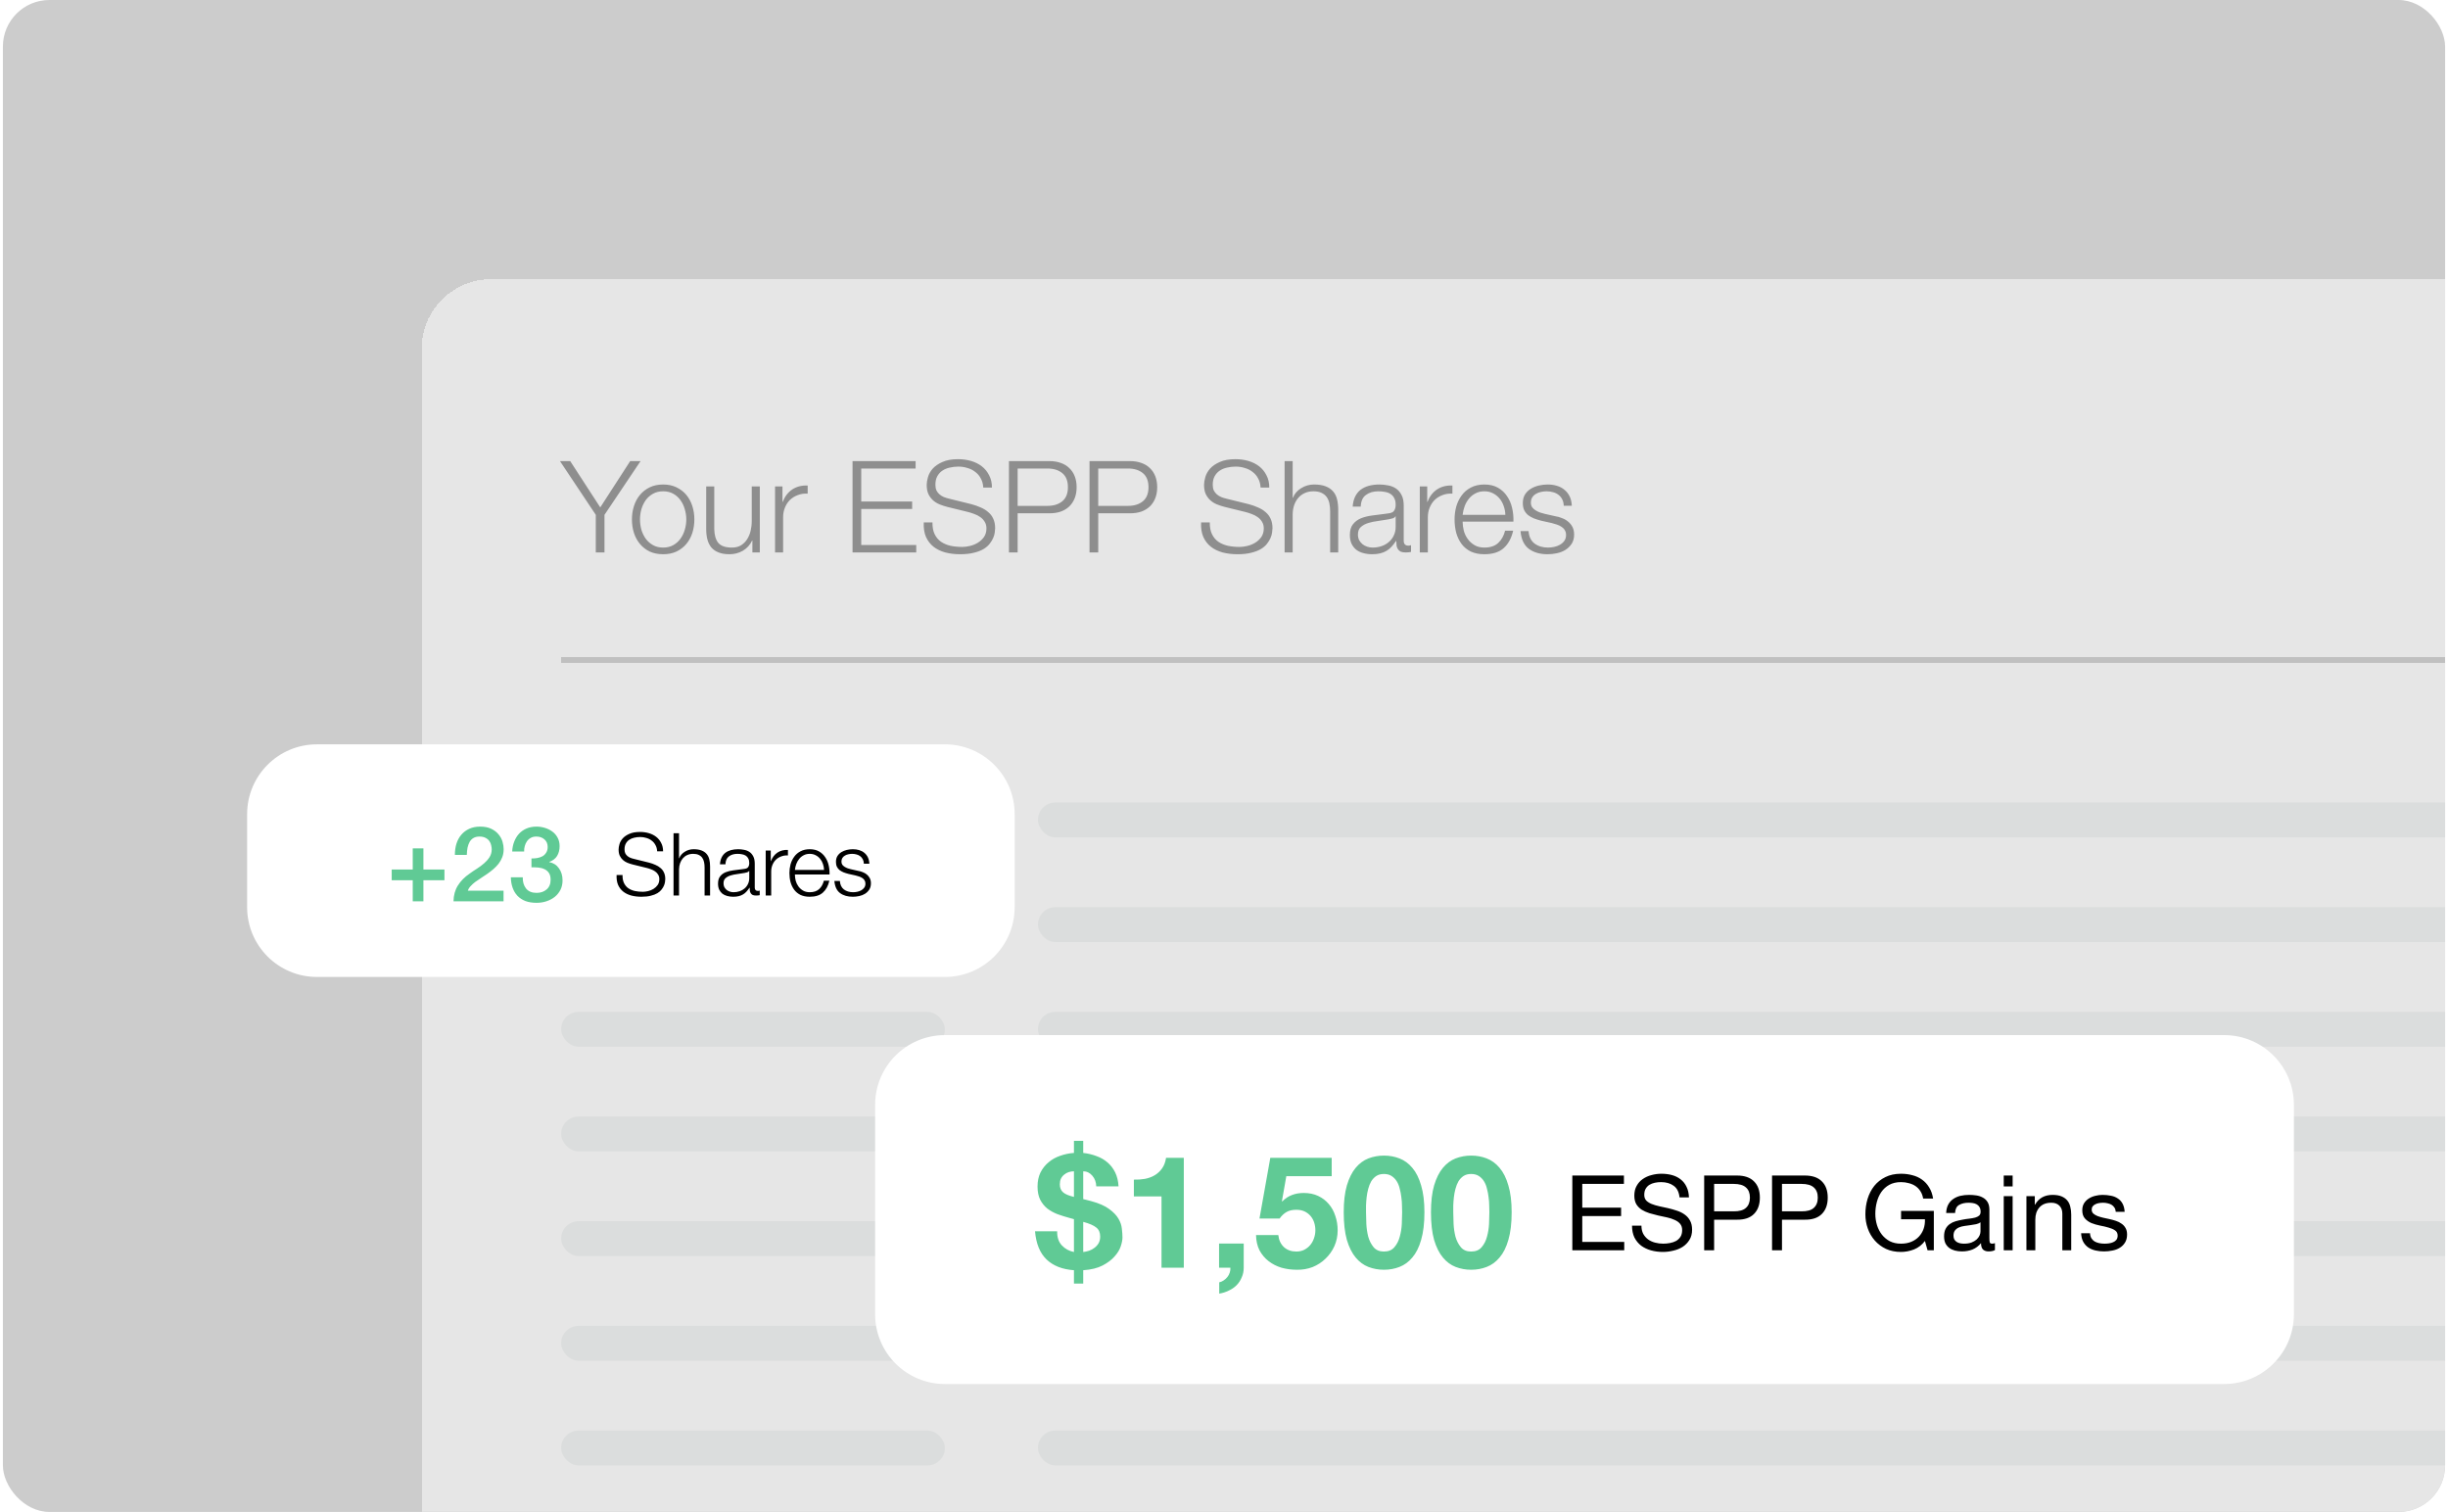 <svg width="421" height="260" viewBox="0 0 421 260" fill="none" xmlns="http://www.w3.org/2000/svg">
<g clip-path="url(#clip0_2875_228)">
<rect x="0.5" width="420" height="260" rx="8" fill="black" fill-opacity="0.2"/>
<g opacity="0.5" filter="url(#filter0_d_2875_228)">
<rect x="72.5" y="48" width="508" height="240" rx="12" fill="white" shape-rendering="crispEdges"/>
<path d="M102.462 88.532L96.302 79.292H98.062L103.232 87.256L108.38 79.292H110.162L103.958 88.532V95H102.462V88.532ZM114.046 84.484C113.386 84.484 112.806 84.623 112.308 84.902C111.809 85.181 111.391 85.547 111.054 86.002C110.731 86.457 110.482 86.977 110.306 87.564C110.144 88.136 110.064 88.723 110.064 89.324C110.064 89.925 110.144 90.519 110.306 91.106C110.482 91.678 110.731 92.191 111.054 92.646C111.391 93.101 111.809 93.467 112.308 93.746C112.806 94.025 113.386 94.164 114.046 94.164C114.706 94.164 115.285 94.025 115.784 93.746C116.282 93.467 116.693 93.101 117.016 92.646C117.353 92.191 117.602 91.678 117.764 91.106C117.94 90.519 118.028 89.925 118.028 89.324C118.028 88.723 117.94 88.136 117.764 87.564C117.602 86.977 117.353 86.457 117.016 86.002C116.693 85.547 116.282 85.181 115.784 84.902C115.285 84.623 114.706 84.484 114.046 84.484ZM114.046 83.318C114.911 83.318 115.674 83.479 116.334 83.802C117.008 84.125 117.573 84.557 118.028 85.1C118.482 85.643 118.827 86.281 119.062 87.014C119.296 87.733 119.414 88.503 119.414 89.324C119.414 90.145 119.296 90.923 119.062 91.656C118.827 92.375 118.482 93.005 118.028 93.548C117.573 94.091 117.008 94.523 116.334 94.846C115.674 95.154 114.911 95.308 114.046 95.308C113.18 95.308 112.41 95.154 111.736 94.846C111.076 94.523 110.518 94.091 110.064 93.548C109.609 93.005 109.264 92.375 109.03 91.656C108.795 90.923 108.678 90.145 108.678 89.324C108.678 88.503 108.795 87.733 109.03 87.014C109.264 86.281 109.609 85.643 110.064 85.1C110.518 84.557 111.076 84.125 111.736 83.802C112.41 83.479 113.18 83.318 114.046 83.318ZM130.67 95H129.394V92.954H129.35C128.984 93.717 128.448 94.303 127.744 94.714C127.055 95.11 126.285 95.308 125.434 95.308C124.716 95.308 124.1 95.205 123.586 95C123.088 94.809 122.677 94.531 122.354 94.164C122.046 93.797 121.819 93.35 121.672 92.822C121.526 92.294 121.452 91.693 121.452 91.018V83.648H122.838V91.04C122.868 92.067 123.102 92.844 123.542 93.372C123.997 93.9 124.774 94.164 125.874 94.164C126.476 94.164 126.989 94.039 127.414 93.79C127.84 93.526 128.192 93.181 128.47 92.756C128.749 92.331 128.954 91.847 129.086 91.304C129.218 90.747 129.284 90.182 129.284 89.61V83.648H130.67V95ZM133.291 83.648H134.567V86.31H134.611C134.963 85.386 135.505 84.675 136.239 84.176C136.987 83.677 137.874 83.45 138.901 83.494V84.88C138.27 84.851 137.698 84.939 137.185 85.144C136.671 85.335 136.224 85.613 135.843 85.98C135.476 86.347 135.19 86.787 134.985 87.3C134.779 87.799 134.677 88.349 134.677 88.95V95H133.291V83.648ZM146.617 79.292H157.463V80.568H148.113V86.244H156.869V87.52H148.113V93.724H157.573V95H146.617V79.292ZM160.362 89.83C160.348 90.637 160.472 91.311 160.736 91.854C161 92.397 161.36 92.829 161.814 93.152C162.284 93.475 162.834 93.709 163.464 93.856C164.095 93.988 164.77 94.054 165.488 94.054C165.899 94.054 166.346 93.995 166.83 93.878C167.314 93.761 167.762 93.577 168.172 93.328C168.598 93.064 168.95 92.734 169.228 92.338C169.507 91.927 169.646 91.436 169.646 90.864C169.646 90.424 169.544 90.043 169.338 89.72C169.148 89.397 168.891 89.126 168.568 88.906C168.26 88.686 167.916 88.51 167.534 88.378C167.153 88.231 166.779 88.114 166.412 88.026L162.914 87.168C162.46 87.051 162.012 86.904 161.572 86.728C161.147 86.552 160.773 86.317 160.45 86.024C160.128 85.731 159.864 85.371 159.658 84.946C159.468 84.521 159.372 84 159.372 83.384C159.372 83.003 159.446 82.555 159.592 82.042C159.739 81.529 160.01 81.045 160.406 80.59C160.817 80.135 161.374 79.754 162.078 79.446C162.782 79.123 163.684 78.962 164.784 78.962C165.562 78.962 166.302 79.065 167.006 79.27C167.71 79.475 168.326 79.783 168.854 80.194C169.382 80.605 169.8 81.118 170.108 81.734C170.431 82.335 170.592 83.039 170.592 83.846H169.096C169.067 83.245 168.928 82.724 168.678 82.284C168.444 81.829 168.128 81.455 167.732 81.162C167.351 80.854 166.904 80.627 166.39 80.48C165.892 80.319 165.364 80.238 164.806 80.238C164.293 80.238 163.794 80.297 163.31 80.414C162.841 80.517 162.423 80.693 162.056 80.942C161.704 81.177 161.418 81.492 161.198 81.888C160.978 82.284 160.868 82.775 160.868 83.362C160.868 83.729 160.927 84.051 161.044 84.33C161.176 84.594 161.352 84.821 161.572 85.012C161.792 85.203 162.042 85.357 162.32 85.474C162.614 85.591 162.922 85.687 163.244 85.76L167.072 86.706C167.63 86.853 168.15 87.036 168.634 87.256C169.133 87.461 169.566 87.725 169.932 88.048C170.314 88.356 170.607 88.737 170.812 89.192C171.032 89.647 171.142 90.197 171.142 90.842C171.142 91.018 171.12 91.253 171.076 91.546C171.047 91.839 170.959 92.155 170.812 92.492C170.68 92.815 170.482 93.145 170.218 93.482C169.969 93.819 169.617 94.127 169.162 94.406C168.722 94.67 168.172 94.883 167.512 95.044C166.852 95.22 166.06 95.308 165.136 95.308C164.212 95.308 163.354 95.205 162.562 95C161.77 94.78 161.096 94.45 160.538 94.01C159.981 93.57 159.548 93.005 159.24 92.316C158.947 91.627 158.822 90.798 158.866 89.83H160.362ZM175.012 86.992H180.16C181.201 86.992 182.044 86.728 182.69 86.2C183.335 85.672 183.658 84.865 183.658 83.78C183.658 82.695 183.335 81.888 182.69 81.36C182.044 80.832 181.201 80.568 180.16 80.568H175.012V86.992ZM173.516 79.292H180.49C181.194 79.292 181.832 79.395 182.404 79.6C182.976 79.791 183.467 80.084 183.878 80.48C184.288 80.861 184.604 81.331 184.824 81.888C185.044 82.445 185.154 83.076 185.154 83.78C185.154 84.484 185.044 85.115 184.824 85.672C184.604 86.229 184.288 86.706 183.878 87.102C183.467 87.483 182.976 87.777 182.404 87.982C181.832 88.173 181.194 88.268 180.49 88.268H175.012V95H173.516V79.292ZM188.869 86.992H194.017C195.058 86.992 195.902 86.728 196.547 86.2C197.192 85.672 197.515 84.865 197.515 83.78C197.515 82.695 197.192 81.888 196.547 81.36C195.902 80.832 195.058 80.568 194.017 80.568H188.869V86.992ZM187.373 79.292H194.347C195.051 79.292 195.689 79.395 196.261 79.6C196.833 79.791 197.324 80.084 197.735 80.48C198.146 80.861 198.461 81.331 198.681 81.888C198.901 82.445 199.011 83.076 199.011 83.78C199.011 84.484 198.901 85.115 198.681 85.672C198.461 86.229 198.146 86.706 197.735 87.102C197.324 87.483 196.833 87.777 196.261 87.982C195.689 88.173 195.051 88.268 194.347 88.268H188.869V95H187.373V79.292ZM208.058 89.83C208.043 90.637 208.168 91.311 208.432 91.854C208.696 92.397 209.055 92.829 209.51 93.152C209.979 93.475 210.529 93.709 211.16 93.856C211.79 93.988 212.465 94.054 213.184 94.054C213.594 94.054 214.042 93.995 214.526 93.878C215.01 93.761 215.457 93.577 215.868 93.328C216.293 93.064 216.645 92.734 216.924 92.338C217.202 91.927 217.342 91.436 217.342 90.864C217.342 90.424 217.239 90.043 217.034 89.72C216.843 89.397 216.586 89.126 216.264 88.906C215.956 88.686 215.611 88.51 215.23 88.378C214.848 88.231 214.474 88.114 214.108 88.026L210.61 87.168C210.155 87.051 209.708 86.904 209.268 86.728C208.842 86.552 208.468 86.317 208.146 86.024C207.823 85.731 207.559 85.371 207.354 84.946C207.163 84.521 207.068 84 207.068 83.384C207.068 83.003 207.141 82.555 207.288 82.042C207.434 81.529 207.706 81.045 208.102 80.59C208.512 80.135 209.07 79.754 209.774 79.446C210.478 79.123 211.38 78.962 212.48 78.962C213.257 78.962 213.998 79.065 214.702 79.27C215.406 79.475 216.022 79.783 216.55 80.194C217.078 80.605 217.496 81.118 217.804 81.734C218.126 82.335 218.288 83.039 218.288 83.846H216.792C216.762 83.245 216.623 82.724 216.374 82.284C216.139 81.829 215.824 81.455 215.428 81.162C215.046 80.854 214.599 80.627 214.086 80.48C213.587 80.319 213.059 80.238 212.502 80.238C211.988 80.238 211.49 80.297 211.006 80.414C210.536 80.517 210.118 80.693 209.752 80.942C209.4 81.177 209.114 81.492 208.894 81.888C208.674 82.284 208.564 82.775 208.564 83.362C208.564 83.729 208.622 84.051 208.74 84.33C208.872 84.594 209.048 84.821 209.268 85.012C209.488 85.203 209.737 85.357 210.016 85.474C210.309 85.591 210.617 85.687 210.94 85.76L214.768 86.706C215.325 86.853 215.846 87.036 216.33 87.256C216.828 87.461 217.261 87.725 217.628 88.048C218.009 88.356 218.302 88.737 218.508 89.192C218.728 89.647 218.838 90.197 218.838 90.842C218.838 91.018 218.816 91.253 218.772 91.546C218.742 91.839 218.654 92.155 218.508 92.492C218.376 92.815 218.178 93.145 217.914 93.482C217.664 93.819 217.312 94.127 216.858 94.406C216.418 94.67 215.868 94.883 215.208 95.044C214.548 95.22 213.756 95.308 212.832 95.308C211.908 95.308 211.05 95.205 210.258 95C209.466 94.78 208.791 94.45 208.234 94.01C207.676 93.57 207.244 93.005 206.936 92.316C206.642 91.627 206.518 90.798 206.562 89.83H208.058ZM220.925 79.292H222.311V85.606H222.355C222.619 84.917 223.088 84.367 223.763 83.956C224.438 83.531 225.178 83.318 225.985 83.318C226.777 83.318 227.437 83.421 227.965 83.626C228.508 83.831 228.94 84.125 229.263 84.506C229.586 84.873 229.813 85.327 229.945 85.87C230.077 86.413 230.143 87.021 230.143 87.696V95H228.757V87.916C228.757 87.432 228.713 86.985 228.625 86.574C228.537 86.149 228.383 85.782 228.163 85.474C227.943 85.166 227.642 84.924 227.261 84.748C226.894 84.572 226.432 84.484 225.875 84.484C225.318 84.484 224.819 84.587 224.379 84.792C223.954 84.983 223.587 85.254 223.279 85.606C222.986 85.943 222.751 86.354 222.575 86.838C222.414 87.307 222.326 87.821 222.311 88.378V95H220.925V79.292ZM232.631 87.124C232.675 86.464 232.815 85.892 233.049 85.408C233.284 84.924 233.599 84.528 233.995 84.22C234.406 83.912 234.883 83.685 235.425 83.538C235.968 83.391 236.569 83.318 237.229 83.318C237.728 83.318 238.227 83.369 238.725 83.472C239.224 83.56 239.671 83.736 240.067 84C240.463 84.264 240.786 84.638 241.035 85.122C241.285 85.591 241.409 86.207 241.409 86.97V92.998C241.409 93.555 241.681 93.834 242.223 93.834C242.385 93.834 242.531 93.805 242.663 93.746V94.912C242.502 94.941 242.355 94.963 242.223 94.978C242.106 94.993 241.952 95 241.761 95C241.409 95 241.123 94.956 240.903 94.868C240.698 94.765 240.537 94.626 240.419 94.45C240.302 94.274 240.221 94.069 240.177 93.834C240.148 93.585 240.133 93.313 240.133 93.02H240.089C239.84 93.387 239.583 93.717 239.319 94.01C239.07 94.289 238.784 94.523 238.461 94.714C238.153 94.905 237.794 95.051 237.383 95.154C236.987 95.257 236.511 95.308 235.953 95.308C235.425 95.308 234.927 95.242 234.457 95.11C234.003 94.993 233.599 94.802 233.247 94.538C232.91 94.259 232.639 93.915 232.433 93.504C232.243 93.079 232.147 92.58 232.147 92.008C232.147 91.216 232.323 90.6 232.675 90.16C233.027 89.705 233.489 89.361 234.061 89.126C234.648 88.891 235.301 88.73 236.019 88.642C236.753 88.539 237.493 88.444 238.241 88.356C238.535 88.327 238.791 88.29 239.011 88.246C239.231 88.202 239.415 88.129 239.561 88.026C239.708 87.909 239.818 87.755 239.891 87.564C239.979 87.373 240.023 87.124 240.023 86.816C240.023 86.347 239.943 85.965 239.781 85.672C239.635 85.364 239.422 85.122 239.143 84.946C238.879 84.77 238.564 84.653 238.197 84.594C237.845 84.521 237.464 84.484 237.053 84.484C236.173 84.484 235.455 84.697 234.897 85.122C234.34 85.533 234.047 86.2 234.017 87.124H232.631ZM240.023 88.796H239.979C239.891 88.957 239.723 89.075 239.473 89.148C239.224 89.221 239.004 89.273 238.813 89.302C238.227 89.405 237.618 89.5 236.987 89.588C236.371 89.661 235.807 89.779 235.293 89.94C234.78 90.101 234.355 90.336 234.017 90.644C233.695 90.937 233.533 91.363 233.533 91.92C233.533 92.272 233.599 92.587 233.731 92.866C233.878 93.13 234.069 93.365 234.303 93.57C234.538 93.761 234.809 93.907 235.117 94.01C235.425 94.113 235.741 94.164 236.063 94.164C236.591 94.164 237.097 94.083 237.581 93.922C238.065 93.761 238.483 93.526 238.835 93.218C239.202 92.91 239.488 92.536 239.693 92.096C239.913 91.656 240.023 91.157 240.023 90.6V88.796ZM244.172 83.648H245.448V86.31H245.492C245.844 85.386 246.386 84.675 247.12 84.176C247.868 83.677 248.755 83.45 249.782 83.494V84.88C249.151 84.851 248.579 84.939 248.066 85.144C247.552 85.335 247.105 85.613 246.724 85.98C246.357 86.347 246.071 86.787 245.866 87.3C245.66 87.799 245.558 88.349 245.558 88.95V95H244.172V83.648ZM258.886 88.532C258.872 88.004 258.776 87.498 258.6 87.014C258.439 86.53 258.204 86.105 257.896 85.738C257.588 85.357 257.214 85.056 256.774 84.836C256.334 84.601 255.836 84.484 255.278 84.484C254.706 84.484 254.2 84.601 253.76 84.836C253.32 85.056 252.946 85.357 252.638 85.738C252.33 86.105 252.081 86.537 251.89 87.036C251.714 87.52 251.597 88.019 251.538 88.532H258.886ZM251.538 89.698C251.538 90.197 251.604 90.717 251.736 91.26C251.883 91.788 252.11 92.265 252.418 92.69C252.726 93.115 253.115 93.467 253.584 93.746C254.054 94.025 254.618 94.164 255.278 94.164C256.29 94.164 257.082 93.9 257.654 93.372C258.226 92.844 258.622 92.14 258.842 91.26H260.228C259.935 92.551 259.392 93.548 258.6 94.252C257.823 94.956 256.716 95.308 255.278 95.308C254.384 95.308 253.606 95.154 252.946 94.846C252.301 94.523 251.773 94.091 251.362 93.548C250.952 92.991 250.644 92.353 250.438 91.634C250.248 90.901 250.152 90.131 250.152 89.324C250.152 88.576 250.248 87.843 250.438 87.124C250.644 86.405 250.952 85.767 251.362 85.21C251.773 84.638 252.301 84.183 252.946 83.846C253.606 83.494 254.384 83.318 255.278 83.318C256.188 83.318 256.965 83.501 257.61 83.868C258.256 84.235 258.776 84.719 259.172 85.32C259.583 85.907 259.876 86.589 260.052 87.366C260.228 88.129 260.302 88.906 260.272 89.698H251.538ZM268.931 86.97C268.916 86.545 268.828 86.178 268.667 85.87C268.505 85.547 268.285 85.283 268.007 85.078C267.743 84.873 267.435 84.726 267.083 84.638C266.731 84.535 266.357 84.484 265.961 84.484C265.653 84.484 265.337 84.521 265.015 84.594C264.707 84.653 264.421 84.763 264.157 84.924C263.893 85.071 263.68 85.269 263.519 85.518C263.357 85.767 263.277 86.075 263.277 86.442C263.277 86.75 263.35 87.014 263.497 87.234C263.658 87.439 263.856 87.615 264.091 87.762C264.325 87.909 264.582 88.033 264.861 88.136C265.139 88.224 265.396 88.297 265.631 88.356L267.479 88.774C267.875 88.833 268.263 88.943 268.645 89.104C269.041 89.251 269.385 89.449 269.679 89.698C269.987 89.947 270.236 90.255 270.427 90.622C270.617 90.989 270.713 91.421 270.713 91.92C270.713 92.536 270.573 93.064 270.295 93.504C270.016 93.929 269.657 94.281 269.217 94.56C268.791 94.824 268.307 95.015 267.765 95.132C267.222 95.249 266.687 95.308 266.159 95.308C264.824 95.308 263.739 94.993 262.903 94.362C262.081 93.731 261.612 92.719 261.495 91.326H262.881C262.939 92.265 263.277 92.976 263.893 93.46C264.523 93.929 265.301 94.164 266.225 94.164C266.562 94.164 266.907 94.127 267.259 94.054C267.625 93.981 267.963 93.856 268.271 93.68C268.579 93.504 268.828 93.284 269.019 93.02C269.224 92.741 269.327 92.404 269.327 92.008C269.327 91.671 269.253 91.392 269.107 91.172C268.975 90.937 268.791 90.747 268.557 90.6C268.322 90.439 268.051 90.307 267.743 90.204C267.449 90.101 267.149 90.013 266.841 89.94L265.059 89.544C264.604 89.427 264.186 89.295 263.805 89.148C263.423 88.987 263.086 88.796 262.793 88.576C262.514 88.341 262.294 88.063 262.133 87.74C261.971 87.403 261.891 86.992 261.891 86.508C261.891 85.936 262.015 85.445 262.264 85.034C262.529 84.623 262.866 84.293 263.277 84.044C263.687 83.795 264.142 83.611 264.641 83.494C265.154 83.377 265.66 83.318 266.159 83.318C266.731 83.318 267.259 83.391 267.743 83.538C268.241 83.685 268.674 83.912 269.041 84.22C269.422 84.528 269.723 84.909 269.943 85.364C270.163 85.819 270.287 86.354 270.317 86.97H268.931Z" fill="#4F4F4F"/>
<line opacity="0.3" x1="96.5" y1="113.5" x2="556.5" y2="113.5" stroke="black"/>
<g opacity="0.3">
<rect opacity="0.3" x="96.5" y="138" width="66" height="6" rx="3" fill="#194339"/>
<rect opacity="0.3" x="96.5" y="156" width="66" height="6" rx="3" fill="#194339"/>
<rect opacity="0.3" x="96.5" y="174" width="66" height="6" rx="3" fill="#194339"/>
<rect opacity="0.3" x="96.5" y="192" width="66" height="6" rx="3" fill="#194339"/>
<rect opacity="0.3" x="96.5" y="210" width="66" height="6" rx="3" fill="#194339"/>
<rect opacity="0.3" x="96.5" y="228" width="66" height="6" rx="3" fill="#194339"/>
<rect opacity="0.3" x="96.5" y="246" width="66" height="6" rx="3" fill="#194339"/>
<rect opacity="0.3" x="178.5" y="138" width="378" height="6" rx="3" fill="#194339"/>
<rect opacity="0.3" x="178.5" y="156" width="378" height="6" rx="3" fill="#194339"/>
<rect opacity="0.3" x="178.5" y="174" width="378" height="6" rx="3" fill="#194339"/>
<rect opacity="0.3" x="178.5" y="192" width="378" height="6" rx="3" fill="#194339"/>
<rect opacity="0.3" x="178.5" y="210" width="378" height="6" rx="3" fill="#194339"/>
<rect opacity="0.3" x="178.5" y="228" width="378" height="6" rx="3" fill="#194339"/>
<rect opacity="0.3" x="178.5" y="246" width="378" height="6" rx="3" fill="#194339"/>
</g>
</g>
<path d="M42.5 140C42.5 133.373 47.873 128 54.5 128H162.5C169.127 128 174.5 133.373 174.5 140V156C174.5 162.627 169.127 168 162.5 168H54.5C47.873 168 42.5 162.627 42.5 156V140Z" fill="white"/>
<path d="M70.982 145.892H72.818V149.528H76.436V151.364H72.818V155H70.982V151.364H67.364V149.528H70.982V145.892ZM86.599 155H77.995C78.007 153.956 78.259 153.044 78.751 152.264C79.243 151.484 79.915 150.806 80.767 150.23C81.175 149.93 81.601 149.642 82.045 149.366C82.489 149.078 82.897 148.772 83.269 148.448C83.641 148.124 83.947 147.776 84.187 147.404C84.427 147.02 84.553 146.582 84.565 146.09C84.565 145.862 84.535 145.622 84.475 145.37C84.427 145.106 84.325 144.866 84.169 144.65C84.013 144.422 83.797 144.236 83.521 144.092C83.245 143.936 82.885 143.858 82.441 143.858C82.033 143.858 81.691 143.942 81.415 144.11C81.151 144.266 80.935 144.488 80.767 144.776C80.611 145.052 80.491 145.382 80.407 145.766C80.335 146.15 80.293 146.564 80.281 147.008H78.229C78.229 146.312 78.319 145.67 78.499 145.082C78.691 144.482 78.973 143.966 79.345 143.534C79.717 143.102 80.167 142.766 80.695 142.526C81.235 142.274 81.859 142.148 82.567 142.148C83.335 142.148 83.977 142.274 84.493 142.526C85.009 142.778 85.423 143.096 85.735 143.48C86.059 143.864 86.287 144.284 86.419 144.74C86.551 145.184 86.617 145.61 86.617 146.018C86.617 146.522 86.539 146.978 86.383 147.386C86.227 147.794 86.017 148.172 85.753 148.52C85.489 148.856 85.189 149.168 84.853 149.456C84.517 149.744 84.169 150.014 83.809 150.266C83.449 150.518 83.089 150.758 82.729 150.986C82.369 151.214 82.033 151.442 81.721 151.67C81.421 151.898 81.157 152.138 80.929 152.39C80.701 152.63 80.545 152.888 80.461 153.164H86.599V155ZM91.399 147.62C91.735 147.632 92.071 147.608 92.407 147.548C92.743 147.488 93.043 147.386 93.307 147.242C93.571 147.086 93.781 146.876 93.937 146.612C94.105 146.348 94.189 146.024 94.189 145.64C94.189 145.1 94.003 144.668 93.631 144.344C93.271 144.02 92.803 143.858 92.227 143.858C91.867 143.858 91.555 143.93 91.291 144.074C91.027 144.218 90.805 144.416 90.625 144.668C90.457 144.908 90.331 145.184 90.247 145.496C90.163 145.796 90.127 146.108 90.139 146.432H88.087C88.111 145.82 88.225 145.256 88.429 144.74C88.633 144.212 88.909 143.756 89.257 143.372C89.617 142.988 90.049 142.688 90.553 142.472C91.057 142.256 91.627 142.148 92.263 142.148C92.755 142.148 93.235 142.22 93.703 142.364C94.183 142.508 94.609 142.718 94.981 142.994C95.365 143.27 95.671 143.624 95.899 144.056C96.127 144.476 96.241 144.962 96.241 145.514C96.241 146.15 96.097 146.708 95.809 147.188C95.521 147.656 95.071 147.998 94.459 148.214V148.25C95.179 148.394 95.737 148.754 96.133 149.33C96.541 149.894 96.745 150.584 96.745 151.4C96.745 152 96.625 152.54 96.385 153.02C96.145 153.488 95.821 153.89 95.413 154.226C95.005 154.55 94.531 154.802 93.991 154.982C93.451 155.162 92.881 155.252 92.281 155.252C91.549 155.252 90.907 155.15 90.355 154.946C89.815 154.73 89.359 154.43 88.987 154.046C88.627 153.662 88.351 153.2 88.159 152.66C87.967 152.12 87.865 151.52 87.853 150.86H89.905C89.881 151.628 90.067 152.27 90.463 152.786C90.871 153.29 91.477 153.542 92.281 153.542C92.965 153.542 93.535 153.35 93.991 152.966C94.459 152.57 94.693 152.012 94.693 151.292C94.693 150.8 94.597 150.41 94.405 150.122C94.213 149.834 93.961 149.618 93.649 149.474C93.337 149.318 92.983 149.222 92.587 149.186C92.203 149.15 91.807 149.138 91.399 149.15V147.62Z" fill="#60CA95"/>
<path d="M107.06 150.475C107.05 151.025 107.135 151.485 107.315 151.855C107.495 152.225 107.74 152.52 108.05 152.74C108.37 152.96 108.745 153.12 109.175 153.22C109.605 153.31 110.065 153.355 110.555 153.355C110.835 153.355 111.14 153.315 111.47 153.235C111.8 153.155 112.105 153.03 112.385 152.86C112.675 152.68 112.915 152.455 113.105 152.185C113.295 151.905 113.39 151.57 113.39 151.18C113.39 150.88 113.32 150.62 113.18 150.4C113.05 150.18 112.875 149.995 112.655 149.845C112.445 149.695 112.21 149.575 111.95 149.485C111.69 149.385 111.435 149.305 111.185 149.245L108.8 148.66C108.49 148.58 108.185 148.48 107.885 148.36C107.595 148.24 107.34 148.08 107.12 147.88C106.9 147.68 106.72 147.435 106.58 147.145C106.45 146.855 106.385 146.5 106.385 146.08C106.385 145.82 106.435 145.515 106.535 145.165C106.635 144.815 106.82 144.485 107.09 144.175C107.37 143.865 107.75 143.605 108.23 143.395C108.71 143.175 109.325 143.065 110.075 143.065C110.605 143.065 111.11 143.135 111.59 143.275C112.07 143.415 112.49 143.625 112.85 143.905C113.21 144.185 113.495 144.535 113.705 144.955C113.925 145.365 114.035 145.845 114.035 146.395H113.015C112.995 145.985 112.9 145.63 112.73 145.33C112.57 145.02 112.355 144.765 112.085 144.565C111.825 144.355 111.52 144.2 111.17 144.1C110.83 143.99 110.47 143.935 110.09 143.935C109.74 143.935 109.4 143.975 109.07 144.055C108.75 144.125 108.465 144.245 108.215 144.415C107.975 144.575 107.78 144.79 107.63 145.06C107.48 145.33 107.405 145.665 107.405 146.065C107.405 146.315 107.445 146.535 107.525 146.725C107.615 146.905 107.735 147.06 107.885 147.19C108.035 147.32 108.205 147.425 108.395 147.505C108.595 147.585 108.805 147.65 109.025 147.7L111.635 148.345C112.015 148.445 112.37 148.57 112.7 148.72C113.04 148.86 113.335 149.04 113.585 149.26C113.845 149.47 114.045 149.73 114.185 150.04C114.335 150.35 114.41 150.725 114.41 151.165C114.41 151.285 114.395 151.445 114.365 151.645C114.345 151.845 114.285 152.06 114.185 152.29C114.095 152.51 113.96 152.735 113.78 152.965C113.61 153.195 113.37 153.405 113.06 153.595C112.76 153.775 112.385 153.92 111.935 154.03C111.485 154.15 110.945 154.21 110.315 154.21C109.685 154.21 109.1 154.14 108.56 154C108.02 153.85 107.56 153.625 107.18 153.325C106.8 153.025 106.505 152.64 106.295 152.17C106.095 151.7 106.01 151.135 106.04 150.475H107.06ZM115.833 143.29H116.778V147.595H116.808C116.988 147.125 117.308 146.75 117.768 146.47C118.228 146.18 118.733 146.035 119.283 146.035C119.823 146.035 120.273 146.105 120.633 146.245C121.003 146.385 121.298 146.585 121.518 146.845C121.738 147.095 121.893 147.405 121.983 147.775C122.073 148.145 122.118 148.56 122.118 149.02V154H121.173V149.17C121.173 148.84 121.143 148.535 121.083 148.255C121.023 147.965 120.918 147.715 120.768 147.505C120.618 147.295 120.413 147.13 120.153 147.01C119.903 146.89 119.588 146.83 119.208 146.83C118.828 146.83 118.488 146.9 118.188 147.04C117.898 147.17 117.648 147.355 117.438 147.595C117.238 147.825 117.078 148.105 116.958 148.435C116.848 148.755 116.788 149.105 116.778 149.485V154H115.833V143.29ZM123.815 148.63C123.845 148.18 123.94 147.79 124.1 147.46C124.26 147.13 124.475 146.86 124.745 146.65C125.025 146.44 125.35 146.285 125.72 146.185C126.09 146.085 126.5 146.035 126.95 146.035C127.29 146.035 127.63 146.07 127.97 146.14C128.31 146.2 128.615 146.32 128.885 146.5C129.155 146.68 129.375 146.935 129.545 147.265C129.715 147.585 129.8 148.005 129.8 148.525V152.635C129.8 153.015 129.985 153.205 130.355 153.205C130.465 153.205 130.565 153.185 130.655 153.145V153.94C130.545 153.96 130.445 153.975 130.355 153.985C130.275 153.995 130.17 154 130.04 154C129.8 154 129.605 153.97 129.455 153.91C129.315 153.84 129.205 153.745 129.125 153.625C129.045 153.505 128.99 153.365 128.96 153.205C128.94 153.035 128.93 152.85 128.93 152.65H128.9C128.73 152.9 128.555 153.125 128.375 153.325C128.205 153.515 128.01 153.675 127.79 153.805C127.58 153.935 127.335 154.035 127.055 154.105C126.785 154.175 126.46 154.21 126.08 154.21C125.72 154.21 125.38 154.165 125.06 154.075C124.75 153.995 124.475 153.865 124.235 153.685C124.005 153.495 123.82 153.26 123.68 152.98C123.55 152.69 123.485 152.35 123.485 151.96C123.485 151.42 123.605 151 123.845 150.7C124.085 150.39 124.4 150.155 124.79 149.995C125.19 149.835 125.635 149.725 126.125 149.665C126.625 149.595 127.13 149.53 127.64 149.47C127.84 149.45 128.015 149.425 128.165 149.395C128.315 149.365 128.44 149.315 128.54 149.245C128.64 149.165 128.715 149.06 128.765 148.93C128.825 148.8 128.855 148.63 128.855 148.42C128.855 148.1 128.8 147.84 128.69 147.64C128.59 147.43 128.445 147.265 128.255 147.145C128.075 147.025 127.86 146.945 127.61 146.905C127.37 146.855 127.11 146.83 126.83 146.83C126.23 146.83 125.74 146.975 125.36 147.265C124.98 147.545 124.78 148 124.76 148.63H123.815ZM128.855 149.77H128.825C128.765 149.88 128.65 149.96 128.48 150.01C128.31 150.06 128.16 150.095 128.03 150.115C127.63 150.185 127.215 150.25 126.785 150.31C126.365 150.36 125.98 150.44 125.63 150.55C125.28 150.66 124.99 150.82 124.76 151.03C124.54 151.23 124.43 151.52 124.43 151.9C124.43 152.14 124.475 152.355 124.565 152.545C124.665 152.725 124.795 152.885 124.955 153.025C125.115 153.155 125.3 153.255 125.51 153.325C125.72 153.395 125.935 153.43 126.155 153.43C126.515 153.43 126.86 153.375 127.19 153.265C127.52 153.155 127.805 152.995 128.045 152.785C128.295 152.575 128.49 152.32 128.63 152.02C128.78 151.72 128.855 151.38 128.855 151V149.77ZM131.683 146.26H132.553V148.075H132.583C132.823 147.445 133.193 146.96 133.693 146.62C134.203 146.28 134.808 146.125 135.508 146.155V147.1C135.078 147.08 134.688 147.14 134.338 147.28C133.988 147.41 133.683 147.6 133.423 147.85C133.173 148.1 132.978 148.4 132.838 148.75C132.698 149.09 132.628 149.465 132.628 149.875V154H131.683V146.26ZM141.716 149.59C141.706 149.23 141.641 148.885 141.521 148.555C141.411 148.225 141.251 147.935 141.041 147.685C140.831 147.425 140.576 147.22 140.276 147.07C139.976 146.91 139.636 146.83 139.256 146.83C138.866 146.83 138.521 146.91 138.221 147.07C137.921 147.22 137.666 147.425 137.456 147.685C137.246 147.935 137.076 148.23 136.946 148.57C136.826 148.9 136.746 149.24 136.706 149.59H141.716ZM136.706 150.385C136.706 150.725 136.751 151.08 136.841 151.45C136.941 151.81 137.096 152.135 137.306 152.425C137.516 152.715 137.781 152.955 138.101 153.145C138.421 153.335 138.806 153.43 139.256 153.43C139.946 153.43 140.486 153.25 140.876 152.89C141.266 152.53 141.536 152.05 141.686 151.45H142.631C142.431 152.33 142.061 153.01 141.521 153.49C140.991 153.97 140.236 154.21 139.256 154.21C138.646 154.21 138.116 154.105 137.666 153.895C137.226 153.675 136.866 153.38 136.586 153.01C136.306 152.63 136.096 152.195 135.956 151.705C135.826 151.205 135.761 150.68 135.761 150.13C135.761 149.62 135.826 149.12 135.956 148.63C136.096 148.14 136.306 147.705 136.586 147.325C136.866 146.935 137.226 146.625 137.666 146.395C138.116 146.155 138.646 146.035 139.256 146.035C139.876 146.035 140.406 146.16 140.846 146.41C141.286 146.66 141.641 146.99 141.911 147.4C142.191 147.8 142.391 148.265 142.511 148.795C142.631 149.315 142.681 149.845 142.661 150.385H136.706ZM148.564 148.525C148.554 148.235 148.494 147.985 148.384 147.775C148.274 147.555 148.124 147.375 147.934 147.235C147.754 147.095 147.544 146.995 147.304 146.935C147.064 146.865 146.809 146.83 146.539 146.83C146.329 146.83 146.114 146.855 145.894 146.905C145.684 146.945 145.489 147.02 145.309 147.13C145.129 147.23 144.984 147.365 144.874 147.535C144.764 147.705 144.709 147.915 144.709 148.165C144.709 148.375 144.759 148.555 144.859 148.705C144.969 148.845 145.104 148.965 145.264 149.065C145.424 149.165 145.599 149.25 145.789 149.32C145.979 149.38 146.154 149.43 146.314 149.47L147.574 149.755C147.844 149.795 148.109 149.87 148.369 149.98C148.639 150.08 148.874 150.215 149.074 150.385C149.284 150.555 149.454 150.765 149.584 151.015C149.714 151.265 149.779 151.56 149.779 151.9C149.779 152.32 149.684 152.68 149.494 152.98C149.304 153.27 149.059 153.51 148.759 153.7C148.469 153.88 148.139 154.01 147.769 154.09C147.399 154.17 147.034 154.21 146.674 154.21C145.764 154.21 145.024 153.995 144.454 153.565C143.894 153.135 143.574 152.445 143.494 151.495H144.439C144.479 152.135 144.709 152.62 145.129 152.95C145.559 153.27 146.089 153.43 146.719 153.43C146.949 153.43 147.184 153.405 147.424 153.355C147.674 153.305 147.904 153.22 148.114 153.1C148.324 152.98 148.494 152.83 148.624 152.65C148.764 152.46 148.834 152.23 148.834 151.96C148.834 151.73 148.784 151.54 148.684 151.39C148.594 151.23 148.469 151.1 148.309 151C148.149 150.89 147.964 150.8 147.754 150.73C147.554 150.66 147.349 150.6 147.139 150.55L145.924 150.28C145.614 150.2 145.329 150.11 145.069 150.01C144.809 149.9 144.579 149.77 144.379 149.62C144.189 149.46 144.039 149.27 143.929 149.05C143.819 148.82 143.764 148.54 143.764 148.21C143.764 147.82 143.849 147.485 144.019 147.205C144.199 146.925 144.429 146.7 144.709 146.53C144.989 146.36 145.299 146.235 145.639 146.155C145.989 146.075 146.334 146.035 146.674 146.035C147.064 146.035 147.424 146.085 147.754 146.185C148.094 146.285 148.389 146.44 148.639 146.65C148.899 146.86 149.104 147.12 149.254 147.43C149.404 147.74 149.489 148.105 149.509 148.525H148.564Z" fill="black"/>
<path d="M150.5 190C150.5 183.373 155.873 178 162.5 178H382.5C389.127 178 394.5 183.373 394.5 190V226C394.5 232.627 389.127 238 382.5 238H162.5C155.873 238 150.5 232.627 150.5 226V190Z" fill="white"/>
<path d="M181.807 211.736C181.789 212.762 182.059 213.572 182.617 214.166C183.175 214.76 183.868 215.138 184.696 215.3V209.657C184.606 209.621 184.48 209.585 184.318 209.549C184.174 209.495 184.012 209.45 183.832 209.414C183.166 209.234 182.509 209.027 181.861 208.793C181.213 208.541 180.628 208.217 180.106 207.821C179.602 207.407 179.197 206.903 178.891 206.309C178.585 205.697 178.432 204.941 178.432 204.041C178.432 203.123 178.603 202.313 178.945 201.611C179.305 200.909 179.773 200.324 180.349 199.856C180.925 199.37 181.591 199.001 182.347 198.749C183.103 198.479 183.886 198.317 184.696 198.263V196.184H186.289V198.263C187.099 198.353 187.855 198.533 188.557 198.803C189.277 199.055 189.907 199.415 190.447 199.883C190.987 200.333 191.428 200.9 191.77 201.584C192.112 202.268 192.31 203.078 192.364 204.014H188.53C188.512 203.294 188.287 202.682 187.855 202.178C187.423 201.674 186.901 201.422 186.289 201.422V206.201C186.505 206.255 186.721 206.309 186.937 206.363C187.171 206.417 187.414 206.48 187.666 206.552C188.998 206.912 190.024 207.362 190.744 207.902C191.464 208.424 191.995 208.973 192.337 209.549C192.679 210.125 192.877 210.701 192.931 211.277C193.003 211.853 193.039 212.366 193.039 212.816C193.039 213.212 192.94 213.716 192.742 214.328C192.544 214.922 192.184 215.507 191.662 216.083C191.158 216.659 190.474 217.172 189.61 217.622C188.746 218.072 187.639 218.342 186.289 218.432V220.727H184.696V218.432C182.68 218.288 181.105 217.667 179.971 216.569C178.837 215.471 178.18 213.86 178 211.736H181.807ZM186.289 215.3C186.613 215.264 186.946 215.192 187.288 215.084C187.648 214.958 187.963 214.787 188.233 214.571C188.521 214.355 188.755 214.094 188.935 213.788C189.115 213.464 189.205 213.086 189.205 212.654C189.205 211.952 188.98 211.43 188.53 211.088C188.098 210.728 187.351 210.404 186.289 210.116V215.3ZM184.696 201.422C184.39 201.422 184.093 201.467 183.805 201.557C183.517 201.647 183.256 201.791 183.022 201.989C182.788 202.169 182.599 202.403 182.455 202.691C182.329 202.961 182.266 203.285 182.266 203.663C182.266 204.257 182.455 204.716 182.833 205.04C183.211 205.364 183.832 205.625 184.696 205.823V201.422ZM203.587 218H199.753V205.742H195.001V202.853C195.667 202.871 196.306 202.826 196.918 202.718C197.548 202.592 198.106 202.385 198.592 202.097C199.096 201.791 199.519 201.395 199.861 200.909C200.203 200.423 200.428 199.82 200.536 199.1H203.587V218ZM209.653 213.842H213.892V218C213.892 218.612 213.775 219.17 213.541 219.674C213.325 220.196 213.028 220.646 212.65 221.024C212.272 221.402 211.822 221.708 211.3 221.942C210.796 222.194 210.256 222.365 209.68 222.455V220.511C209.95 220.457 210.202 220.349 210.436 220.187C210.688 220.025 210.904 219.827 211.084 219.593C211.264 219.377 211.399 219.125 211.489 218.837C211.579 218.567 211.615 218.288 211.597 218H209.653V213.842ZM229.021 202.259H221.218L220.462 206.552L220.516 206.606C221.038 206.084 221.596 205.715 222.19 205.499C222.784 205.265 223.459 205.148 224.215 205.148C225.151 205.148 225.979 205.319 226.699 205.661C227.419 206.003 228.022 206.462 228.508 207.038C229.012 207.614 229.39 208.298 229.642 209.09C229.912 209.864 230.047 210.692 230.047 211.574C230.047 212.546 229.858 213.455 229.48 214.301C229.102 215.129 228.589 215.849 227.941 216.461C227.311 217.073 226.573 217.55 225.727 217.892C224.881 218.216 223.981 218.369 223.027 218.351C222.109 218.351 221.227 218.234 220.381 218C219.553 217.748 218.815 217.37 218.167 216.866C217.519 216.362 216.997 215.741 216.601 215.003C216.223 214.247 216.025 213.374 216.007 212.384H219.841C219.931 213.248 220.255 213.941 220.813 214.463C221.371 214.967 222.082 215.219 222.946 215.219C223.45 215.219 223.9 215.12 224.296 214.922C224.71 214.706 225.052 214.436 225.322 214.112C225.61 213.77 225.826 213.383 225.97 212.951C226.132 212.501 226.213 212.042 226.213 211.574C226.213 211.088 226.141 210.629 225.997 210.197C225.853 209.765 225.637 209.387 225.349 209.063C225.061 208.739 224.719 208.487 224.323 208.307C223.927 208.127 223.468 208.037 222.946 208.037C222.262 208.037 221.704 208.163 221.272 208.415C220.84 208.649 220.435 209.027 220.057 209.549H216.601L218.464 199.1H229.021V202.259ZM234.924 208.469C234.924 209.009 234.942 209.666 234.978 210.44C235.014 211.196 235.122 211.934 235.302 212.654C235.5 213.356 235.806 213.959 236.22 214.463C236.634 214.967 237.228 215.219 238.002 215.219C238.794 215.219 239.397 214.967 239.811 214.463C240.243 213.959 240.549 213.356 240.729 212.654C240.927 211.934 241.044 211.196 241.08 210.44C241.116 209.666 241.134 209.009 241.134 208.469C241.134 208.145 241.125 207.758 241.107 207.308C241.107 206.84 241.071 206.363 240.999 205.877C240.945 205.391 240.855 204.914 240.729 204.446C240.621 203.96 240.45 203.528 240.216 203.15C239.982 202.772 239.685 202.466 239.325 202.232C238.965 201.998 238.524 201.881 238.002 201.881C237.48 201.881 237.039 201.998 236.679 202.232C236.337 202.466 236.049 202.772 235.815 203.15C235.599 203.528 235.428 203.96 235.302 204.446C235.176 204.914 235.086 205.391 235.032 205.877C234.978 206.363 234.942 206.84 234.924 207.308C234.924 207.758 234.924 208.145 234.924 208.469ZM231.09 208.469C231.09 206.633 231.27 205.094 231.63 203.852C232.008 202.592 232.512 201.584 233.142 200.828C233.772 200.072 234.501 199.532 235.329 199.208C236.175 198.884 237.066 198.722 238.002 198.722C238.956 198.722 239.847 198.884 240.675 199.208C241.521 199.532 242.259 200.072 242.889 200.828C243.537 201.584 244.041 202.592 244.401 203.852C244.779 205.094 244.968 206.633 244.968 208.469C244.968 210.359 244.779 211.943 244.401 213.221C244.041 214.481 243.537 215.489 242.889 216.245C242.259 217.001 241.521 217.541 240.675 217.865C239.847 218.189 238.956 218.351 238.002 218.351C237.066 218.351 236.175 218.189 235.329 217.865C234.501 217.541 233.772 217.001 233.142 216.245C232.512 215.489 232.008 214.481 231.63 213.221C231.27 211.943 231.09 210.359 231.09 208.469ZM249.927 208.469C249.927 209.009 249.945 209.666 249.981 210.44C250.017 211.196 250.125 211.934 250.305 212.654C250.503 213.356 250.809 213.959 251.223 214.463C251.637 214.967 252.231 215.219 253.005 215.219C253.797 215.219 254.4 214.967 254.814 214.463C255.246 213.959 255.552 213.356 255.732 212.654C255.93 211.934 256.047 211.196 256.083 210.44C256.119 209.666 256.137 209.009 256.137 208.469C256.137 208.145 256.128 207.758 256.11 207.308C256.11 206.84 256.074 206.363 256.002 205.877C255.948 205.391 255.858 204.914 255.732 204.446C255.624 203.96 255.453 203.528 255.219 203.15C254.985 202.772 254.688 202.466 254.328 202.232C253.968 201.998 253.527 201.881 253.005 201.881C252.483 201.881 252.042 201.998 251.682 202.232C251.34 202.466 251.052 202.772 250.818 203.15C250.602 203.528 250.431 203.96 250.305 204.446C250.179 204.914 250.089 205.391 250.035 205.877C249.981 206.363 249.945 206.84 249.927 207.308C249.927 207.758 249.927 208.145 249.927 208.469ZM246.093 208.469C246.093 206.633 246.273 205.094 246.633 203.852C247.011 202.592 247.515 201.584 248.145 200.828C248.775 200.072 249.504 199.532 250.332 199.208C251.178 198.884 252.069 198.722 253.005 198.722C253.959 198.722 254.85 198.884 255.678 199.208C256.524 199.532 257.262 200.072 257.892 200.828C258.54 201.584 259.044 202.592 259.404 203.852C259.782 205.094 259.971 206.633 259.971 208.469C259.971 210.359 259.782 211.943 259.404 213.221C259.044 214.481 258.54 215.489 257.892 216.245C257.262 217.001 256.524 217.541 255.678 217.865C254.85 218.189 253.959 218.351 253.005 218.351C252.069 218.351 251.178 218.189 250.332 217.865C249.504 217.541 248.775 217.001 248.145 216.245C247.515 215.489 247.011 214.481 246.633 213.221C246.273 211.943 246.093 210.359 246.093 208.469Z" fill="#60CA95"/>
<path d="M270.404 202.148H279.278V203.588H272.114V207.674H278.792V209.114H272.114V213.56H279.332V215H270.404V202.148ZM288.842 205.91C288.746 204.986 288.41 204.32 287.834 203.912C287.27 203.492 286.544 203.282 285.656 203.282C285.296 203.282 284.942 203.318 284.594 203.39C284.246 203.462 283.934 203.582 283.658 203.75C283.394 203.918 283.178 204.146 283.01 204.434C282.854 204.71 282.776 205.058 282.776 205.478C282.776 205.874 282.89 206.198 283.118 206.45C283.358 206.69 283.67 206.888 284.054 207.044C284.45 207.2 284.894 207.332 285.386 207.44C285.878 207.536 286.376 207.644 286.88 207.764C287.396 207.884 287.9 208.028 288.392 208.196C288.884 208.352 289.322 208.568 289.706 208.844C290.102 209.12 290.414 209.468 290.642 209.888C290.882 210.308 291.002 210.836 291.002 211.472C291.002 212.156 290.846 212.744 290.534 213.236C290.234 213.716 289.844 214.112 289.364 214.424C288.884 214.724 288.344 214.94 287.744 215.072C287.156 215.216 286.568 215.288 285.98 215.288C285.26 215.288 284.576 215.198 283.928 215.018C283.292 214.838 282.728 214.568 282.236 214.208C281.756 213.836 281.372 213.368 281.084 212.804C280.808 212.228 280.67 211.55 280.67 210.77H282.29C282.29 211.31 282.392 211.778 282.596 212.174C282.812 212.558 283.088 212.876 283.424 213.128C283.772 213.38 284.174 213.566 284.63 213.686C285.086 213.806 285.554 213.866 286.034 213.866C286.418 213.866 286.802 213.83 287.186 213.758C287.582 213.686 287.936 213.566 288.248 213.398C288.56 213.218 288.812 212.978 289.004 212.678C289.196 212.378 289.292 211.994 289.292 211.526C289.292 211.082 289.172 210.722 288.932 210.446C288.704 210.17 288.392 209.948 287.996 209.78C287.612 209.6 287.174 209.456 286.682 209.348C286.19 209.24 285.686 209.132 285.17 209.024C284.666 208.904 284.168 208.772 283.676 208.628C283.184 208.472 282.74 208.274 282.344 208.034C281.96 207.782 281.648 207.464 281.408 207.08C281.18 206.684 281.066 206.192 281.066 205.604C281.066 204.956 281.198 204.398 281.462 203.93C281.726 203.45 282.074 203.06 282.506 202.76C282.95 202.448 283.448 202.22 284 202.076C284.564 201.92 285.14 201.842 285.728 201.842C286.388 201.842 287 201.92 287.564 202.076C288.128 202.232 288.62 202.478 289.04 202.814C289.472 203.15 289.808 203.576 290.048 204.092C290.3 204.596 290.438 205.202 290.462 205.91H288.842ZM294.79 208.304H298.138C299.11 208.316 299.818 208.118 300.262 207.71C300.718 207.302 300.946 206.714 300.946 205.946C300.946 205.178 300.718 204.596 300.262 204.2C299.818 203.792 299.11 203.588 298.138 203.588H294.79V208.304ZM293.08 202.148H298.714C300.01 202.148 300.988 202.484 301.648 203.156C302.32 203.816 302.656 204.746 302.656 205.946C302.656 207.146 302.32 208.082 301.648 208.754C300.988 209.426 300.01 209.756 298.714 209.744H294.79V215H293.08V202.148ZM306.462 208.304H309.81C310.782 208.316 311.49 208.118 311.934 207.71C312.39 207.302 312.618 206.714 312.618 205.946C312.618 205.178 312.39 204.596 311.934 204.2C311.49 203.792 310.782 203.588 309.81 203.588H306.462V208.304ZM304.752 202.148H310.386C311.682 202.148 312.66 202.484 313.32 203.156C313.992 203.816 314.328 204.746 314.328 205.946C314.328 207.146 313.992 208.082 313.32 208.754C312.66 209.426 311.682 209.756 310.386 209.744H306.462V215H304.752V202.148ZM331.045 213.398C330.541 214.07 329.917 214.556 329.173 214.856C328.429 215.144 327.679 215.288 326.923 215.288C325.963 215.288 325.105 215.114 324.349 214.766C323.593 214.406 322.951 213.926 322.423 213.326C321.895 212.726 321.493 212.036 321.217 211.256C320.941 210.476 320.803 209.666 320.803 208.826C320.803 207.89 320.929 207.002 321.181 206.162C321.445 205.31 321.829 204.566 322.333 203.93C322.849 203.294 323.485 202.79 324.241 202.418C325.009 202.034 325.903 201.842 326.923 201.842C327.619 201.842 328.273 201.926 328.885 202.094C329.509 202.25 330.061 202.502 330.541 202.85C331.033 203.198 331.441 203.642 331.765 204.182C332.101 204.71 332.329 205.352 332.449 206.108H330.739C330.655 205.616 330.499 205.196 330.271 204.848C330.043 204.488 329.761 204.194 329.425 203.966C329.089 203.738 328.705 203.57 328.273 203.462C327.853 203.342 327.403 203.282 326.923 203.282C326.143 203.282 325.471 203.438 324.907 203.75C324.355 204.062 323.899 204.476 323.539 204.992C323.191 205.496 322.933 206.078 322.765 206.738C322.597 207.386 322.513 208.052 322.513 208.736C322.513 209.408 322.609 210.056 322.801 210.68C322.993 211.292 323.275 211.838 323.647 212.318C324.019 212.786 324.475 213.164 325.015 213.452C325.567 213.728 326.203 213.866 326.923 213.866C327.595 213.866 328.189 213.758 328.705 213.542C329.221 213.326 329.653 213.032 330.001 212.66C330.361 212.276 330.631 211.832 330.811 211.328C330.991 210.812 331.069 210.26 331.045 209.672H326.941V208.232H332.575V215H331.495L331.045 213.398ZM343.084 214.964C342.82 215.12 342.454 215.198 341.986 215.198C341.59 215.198 341.272 215.09 341.032 214.874C340.804 214.646 340.69 214.28 340.69 213.776C340.27 214.28 339.778 214.646 339.214 214.874C338.662 215.09 338.062 215.198 337.414 215.198C336.994 215.198 336.592 215.15 336.208 215.054C335.836 214.958 335.512 214.808 335.236 214.604C334.96 214.4 334.738 214.136 334.57 213.812C334.414 213.476 334.336 213.074 334.336 212.606C334.336 212.078 334.426 211.646 334.606 211.31C334.786 210.974 335.02 210.704 335.308 210.5C335.608 210.284 335.944 210.122 336.316 210.014C336.7 209.906 337.09 209.816 337.486 209.744C337.906 209.66 338.302 209.6 338.674 209.564C339.058 209.516 339.394 209.456 339.682 209.384C339.97 209.3 340.198 209.186 340.366 209.042C340.534 208.886 340.618 208.664 340.618 208.376C340.618 208.04 340.552 207.77 340.42 207.566C340.3 207.362 340.138 207.206 339.934 207.098C339.742 206.99 339.52 206.918 339.268 206.882C339.028 206.846 338.788 206.828 338.548 206.828C337.9 206.828 337.36 206.954 336.928 207.206C336.496 207.446 336.262 207.908 336.226 208.592H334.696C334.72 208.016 334.84 207.53 335.056 207.134C335.272 206.738 335.56 206.42 335.92 206.18C336.28 205.928 336.688 205.748 337.144 205.64C337.612 205.532 338.11 205.478 338.638 205.478C339.058 205.478 339.472 205.508 339.88 205.568C340.3 205.628 340.678 205.754 341.014 205.946C341.35 206.126 341.62 206.384 341.824 206.72C342.028 207.056 342.13 207.494 342.13 208.034V212.822C342.13 213.182 342.148 213.446 342.184 213.614C342.232 213.782 342.376 213.866 342.616 213.866C342.748 213.866 342.904 213.836 343.084 213.776V214.964ZM340.6 210.194C340.408 210.338 340.156 210.446 339.844 210.518C339.532 210.578 339.202 210.632 338.854 210.68C338.518 210.716 338.176 210.764 337.828 210.824C337.48 210.872 337.168 210.956 336.892 211.076C336.616 211.196 336.388 211.37 336.208 211.598C336.04 211.814 335.956 212.114 335.956 212.498C335.956 212.75 336.004 212.966 336.1 213.146C336.208 213.314 336.34 213.452 336.496 213.56C336.664 213.668 336.856 213.746 337.072 213.794C337.288 213.842 337.516 213.866 337.756 213.866C338.26 213.866 338.692 213.8 339.052 213.668C339.412 213.524 339.706 213.35 339.934 213.146C340.162 212.93 340.33 212.702 340.438 212.462C340.546 212.21 340.6 211.976 340.6 211.76V210.194ZM346.127 204.02H344.597V202.148H346.127V204.02ZM344.597 205.694H346.127V215H344.597V205.694ZM348.498 205.694H349.938V207.17H349.974C350.61 206.042 351.618 205.478 352.998 205.478C353.61 205.478 354.12 205.562 354.528 205.73C354.936 205.898 355.266 206.132 355.518 206.432C355.77 206.732 355.944 207.092 356.04 207.512C356.148 207.92 356.202 208.376 356.202 208.88V215H354.672V208.7C354.672 208.124 354.504 207.668 354.168 207.332C353.832 206.996 353.37 206.828 352.782 206.828C352.314 206.828 351.906 206.9 351.558 207.044C351.222 207.188 350.94 207.392 350.712 207.656C350.484 207.92 350.31 208.232 350.19 208.592C350.082 208.94 350.028 209.324 350.028 209.744V215H348.498V205.694ZM359.436 212.066C359.448 212.402 359.526 212.69 359.67 212.93C359.814 213.158 360 213.344 360.228 213.488C360.468 213.62 360.732 213.716 361.02 213.776C361.32 213.836 361.626 213.866 361.938 213.866C362.178 213.866 362.43 213.848 362.694 213.812C362.958 213.776 363.198 213.71 363.414 213.614C363.642 213.518 363.828 213.38 363.972 213.2C364.116 213.008 364.188 212.768 364.188 212.48C364.188 212.084 364.038 211.784 363.738 211.58C363.438 211.376 363.06 211.214 362.604 211.094C362.16 210.962 361.674 210.848 361.146 210.752C360.618 210.644 360.126 210.5 359.67 210.32C359.226 210.128 358.854 209.864 358.554 209.528C358.254 209.192 358.104 208.724 358.104 208.124C358.104 207.656 358.206 207.254 358.41 206.918C358.626 206.582 358.896 206.312 359.22 206.108C359.556 205.892 359.928 205.736 360.336 205.64C360.756 205.532 361.17 205.478 361.578 205.478C362.106 205.478 362.592 205.526 363.036 205.622C363.48 205.706 363.87 205.862 364.206 206.09C364.554 206.306 364.83 206.606 365.034 206.99C365.238 207.362 365.358 207.83 365.394 208.394H363.864C363.84 208.094 363.762 207.848 363.63 207.656C363.498 207.452 363.33 207.29 363.126 207.17C362.922 207.05 362.694 206.966 362.442 206.918C362.202 206.858 361.956 206.828 361.704 206.828C361.476 206.828 361.242 206.846 361.002 206.882C360.774 206.918 360.564 206.984 360.372 207.08C360.18 207.164 360.024 207.284 359.904 207.44C359.784 207.584 359.724 207.776 359.724 208.016C359.724 208.28 359.814 208.502 359.994 208.682C360.186 208.85 360.426 208.994 360.714 209.114C361.002 209.222 361.326 209.318 361.686 209.402C362.046 209.474 362.406 209.552 362.766 209.636C363.15 209.72 363.522 209.822 363.882 209.942C364.254 210.062 364.578 210.224 364.854 210.428C365.142 210.62 365.37 210.866 365.538 211.166C365.718 211.466 365.808 211.838 365.808 212.282C365.808 212.846 365.688 213.314 365.448 213.686C365.22 214.058 364.914 214.358 364.53 214.586C364.158 214.814 363.732 214.97 363.252 215.054C362.784 215.15 362.316 215.198 361.848 215.198C361.332 215.198 360.84 215.144 360.372 215.036C359.904 214.928 359.49 214.754 359.13 214.514C358.77 214.262 358.482 213.938 358.266 213.542C358.05 213.134 357.93 212.642 357.906 212.066H359.436Z" fill="black"/>
</g>
<defs>
<filter id="filter0_d_2875_228" x="52.5" y="28" width="548" height="280" filterUnits="userSpaceOnUse" color-interpolation-filters="sRGB">
<feFlood flood-opacity="0" result="BackgroundImageFix"/>
<feColorMatrix in="SourceAlpha" type="matrix" values="0 0 0 0 0 0 0 0 0 0 0 0 0 0 0 0 0 0 127 0" result="hardAlpha"/>
<feOffset/>
<feGaussianBlur stdDeviation="10"/>
<feComposite in2="hardAlpha" operator="out"/>
<feColorMatrix type="matrix" values="0 0 0 0 0 0 0 0 0 0 0 0 0 0 0 0 0 0 0.08 0"/>
<feBlend mode="normal" in2="BackgroundImageFix" result="effect1_dropShadow_2875_228"/>
<feBlend mode="normal" in="SourceGraphic" in2="effect1_dropShadow_2875_228" result="shape"/>
</filter>
<clipPath id="clip0_2875_228">
<rect x="0.5" width="420" height="260" rx="8" fill="white"/>
</clipPath>
</defs>
</svg>
